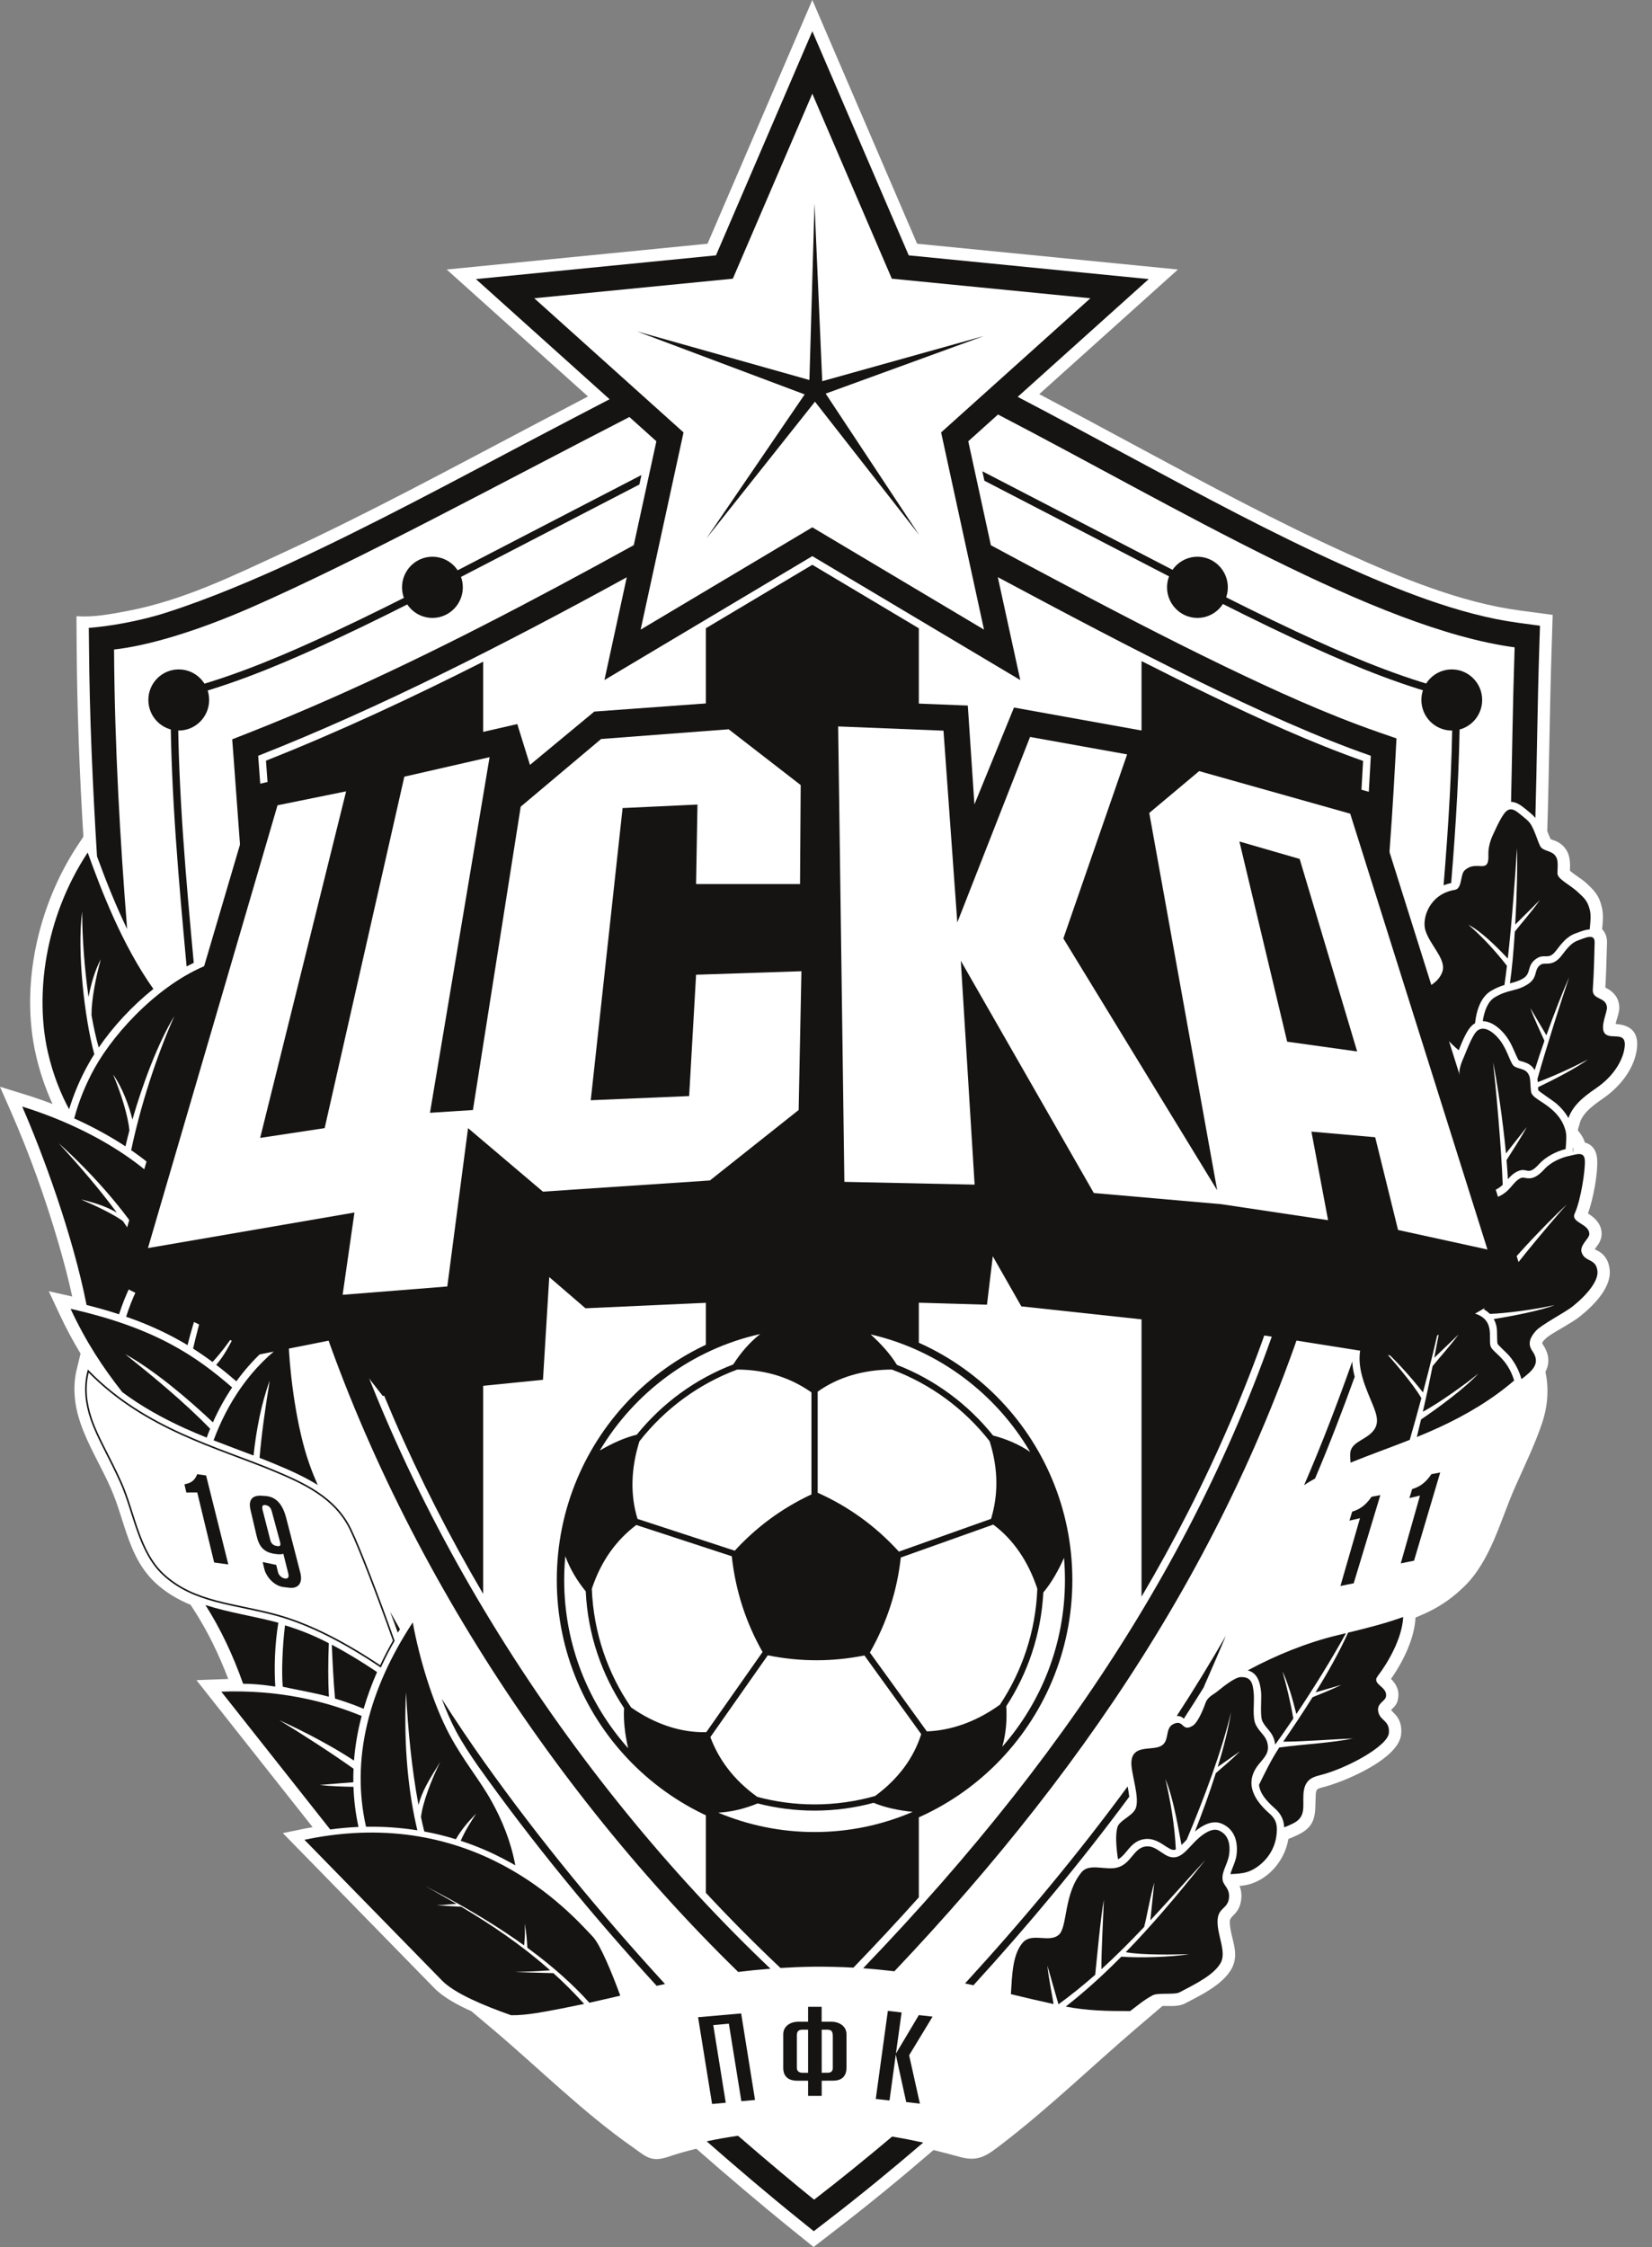 <?xml version="1.0" encoding="UTF-8"?> <svg xmlns="http://www.w3.org/2000/svg" width="25" height="34" viewBox="0 0 25 34" fill="none"><rect x="0" y="0" width="25" height="34" fill="#808080" stroke="none"/> <path fill-rule="evenodd" clip-rule="evenodd" d="M23.465 12.697C23.483 12.706 23.518 12.716 23.531 12.721C23.587 12.743 23.634 12.774 23.674 12.821C23.763 12.927 23.763 13.046 23.758 13.174C23.827 13.238 23.944 13.303 24.013 13.369C24.139 13.488 24.2 13.554 24.241 13.728C24.266 13.83 24.257 13.952 24.245 14.06C24.3 14.115 24.322 14.191 24.319 14.27C24.311 14.494 24.308 14.719 24.294 14.943C24.299 14.946 24.304 14.948 24.309 14.951C24.423 15.01 24.495 15.098 24.505 15.23C24.511 15.309 24.465 15.418 24.449 15.494C24.668 15.508 24.798 15.612 24.773 15.854C24.743 16.153 24.53 16.425 24.294 16.596C24.145 16.704 23.943 16.826 23.9 17.02C23.894 17.044 23.886 17.067 23.879 17.09C23.88 17.097 23.881 17.104 23.882 17.111C23.928 17.163 23.965 17.222 23.984 17.288C24.103 17.319 24.164 17.417 24.171 17.551C24.181 17.76 24.112 18.137 24.031 18.362C24.037 18.365 24.043 18.369 24.049 18.373C24.163 18.447 24.246 18.547 24.237 18.691C24.234 18.738 24.215 18.782 24.191 18.822C24.178 18.843 24.152 18.875 24.133 18.901C24.162 18.918 24.208 18.941 24.227 18.956C24.313 19.022 24.351 19.113 24.36 19.219C24.385 19.489 24.108 19.76 23.916 19.914C23.826 19.987 23.72 20.043 23.622 20.103C23.563 20.139 23.426 20.214 23.383 20.262C23.371 20.275 23.327 20.313 23.342 20.334C23.437 20.471 23.463 20.614 23.387 20.758C23.445 21.019 23.419 21.295 23.332 21.547C23.221 21.873 23.069 22.183 22.93 22.497C22.707 22.998 22.564 23.608 22.162 24.002C21.99 24.169 21.828 24.286 21.613 24.391C21.55 24.421 21.486 24.449 21.421 24.476C21.406 24.792 21.234 25.143 21.05 25.404C21.141 25.492 21.185 25.6 21.152 25.727C21.133 25.805 21.091 25.83 21.051 25.876C21.072 25.899 21.114 25.94 21.122 25.95C21.194 26.034 21.214 26.132 21.204 26.241C21.17 26.618 20.333 26.966 20.014 27.045C19.93 27.066 19.916 27.073 19.911 27.162C19.898 27.428 19.937 27.617 19.653 27.758C19.602 27.783 19.55 27.806 19.497 27.826C19.449 28.127 19.227 28.406 18.938 28.502C18.879 28.521 18.819 28.532 18.758 28.537C18.786 28.607 18.793 28.68 18.781 28.757C18.771 28.825 18.748 28.884 18.705 28.938C18.681 28.967 18.65 28.994 18.628 29.023C18.616 29.041 18.611 29.056 18.611 29.078C18.611 29.321 18.777 29.548 18.633 29.798C18.495 30.036 18.17 30.191 17.934 30.314C17.871 30.347 17.796 30.354 17.725 30.354C17.694 30.355 17.611 30.35 17.56 30.354L17.591 30.354L17.202 30.686C16.519 31.27 15.872 31.898 15.158 32.445C14.942 32.61 14.811 32.718 14.525 32.637C14.393 32.6 14.26 32.565 14.127 32.533C13.649 32.945 13.161 33.346 12.661 33.731L12.312 34L11.97 33.724C11.484 33.331 11.008 32.925 10.538 32.513C10.395 32.548 10.252 32.587 10.113 32.635C9.851 32.723 9.777 32.632 9.578 32.492C8.821 31.962 8.169 31.307 7.465 30.712L7.134 30.433C6.941 30.346 6.715 30.228 6.575 30.085L4.28 27.737L4.618 27.668C4.656 27.661 4.693 27.654 4.731 27.647L2.973 25.423L3.12 25.417C3.231 25.413 3.343 25.408 3.454 25.405C3.312 25.032 3.139 24.674 2.921 24.34L2.884 24.283C2.692 24.203 2.515 24.1 2.36 23.958C1.938 23.571 1.894 23.008 1.674 22.512C1.528 22.183 1.334 21.873 1.217 21.532C1.128 21.274 1.096 20.992 1.16 20.725L1.219 20.482C1.102 20.289 0.996 20.09 0.9 19.884L0.738 19.538L1.093 19.618C1.034 19.346 0.963 19.078 0.885 18.811C0.688 18.135 0.448 17.465 0.165 16.82L0 16.444L0.391 16.565C0.527 16.607 0.662 16.654 0.795 16.705C0.685 16.467 0.597 16.203 0.542 15.957C0.302 14.899 0.58 13.693 1.172 12.796L1.262 12.66C1.203 11.703 1.167 10.744 1.16 9.786L1.157 9.324C1.416 9.342 1.662 9.295 1.918 9.247C2.764 9.087 3.501 8.725 4.299 8.356C5.571 7.768 6.805 7.1 8.045 6.447C8.329 6.298 8.614 6.148 8.898 5.999L6.76 4.078L10.707 3.688L12.293 0L13.879 3.688L17.826 4.078L15.727 5.964C16.241 6.235 16.752 6.512 17.264 6.787C18.294 7.341 19.325 7.897 20.392 8.378C21.203 8.745 22.109 9.118 22.995 9.237L23.497 9.304L23.481 9.814C23.451 10.734 23.444 11.655 23.415 12.575C23.431 12.616 23.447 12.657 23.465 12.697ZM11.494 32.351C11.767 32.586 12.043 32.818 12.323 33.045C12.611 32.821 12.895 32.591 13.175 32.358C12.881 32.321 12.584 32.301 12.287 32.303C12.023 32.304 11.757 32.322 11.494 32.351Z" fill="white"></path> <path fill-rule="evenodd" clip-rule="evenodd" d="M3.771 11.086C5.374 10.455 6.933 9.68 8.452 8.868C8.833 8.664 9.213 8.458 9.591 8.249L9.933 6.677L9.525 6.31C7.534 7.333 5.429 8.478 3.8 9.192C2.971 9.555 2.236 9.772 1.726 9.828C1.735 11.313 1.82 12.743 1.924 14.058C1.746 13.69 1.597 13.311 1.468 12.958C1.403 11.901 1.355 10.844 1.347 9.784L1.344 9.5C1.634 9.481 2.113 9.399 2.508 9.272C3.165 9.063 3.889 8.752 4.377 8.526C5.648 7.939 6.892 7.266 8.131 6.613C8.494 6.423 8.858 6.231 9.225 6.041L7.202 4.223L10.835 3.864L12.293 0.473L13.752 3.864L17.384 4.223L15.401 6.005C15.995 6.315 16.585 6.635 17.176 6.952C18.207 7.508 19.248 8.067 20.316 8.549C21.126 8.916 22.086 9.304 22.971 9.423L23.305 9.468L23.294 9.807C23.266 10.664 23.259 11.521 23.235 12.377C23.192 12.324 23.137 12.284 23.084 12.24C23.018 12.186 22.946 12.134 22.867 12.133C22.883 11.466 22.89 10.754 22.921 9.795C20.833 9.514 17.82 7.685 15.103 6.272L14.653 6.677L14.995 8.25C15.277 8.402 15.559 8.553 15.842 8.703C16.728 9.175 17.619 9.641 18.523 10.078C19.282 10.444 20.07 10.804 20.867 11.081L21.133 11.173L21.118 11.456C20.987 13.914 20.749 16.409 20.09 18.788C18.891 23.118 16.561 26.634 13.535 29.828C13.378 29.809 13.22 29.794 13.062 29.782C16.35 26.363 18.578 22.851 19.731 18.687C20.353 16.441 20.607 14.038 20.745 11.436C19.189 10.896 17.106 9.807 15.1 8.733L15.44 10.29L12.293 8.415L9.147 10.29L9.485 8.735C7.643 9.745 5.744 10.713 3.907 11.436C4.098 13.984 4.243 16.478 4.871 18.737C6.026 22.889 8.599 26.881 11.659 29.789C11.496 29.802 11.333 29.818 11.171 29.838C8.124 26.866 5.642 22.902 4.512 18.838C4.417 18.498 4.333 18.154 4.259 17.807L4.26 17.805L4.352 17.593L4.221 17.627C3.806 15.61 3.688 13.499 3.535 11.464L3.514 11.187L3.771 11.086ZM11.169 32.317C11.639 32.724 12.032 33.052 12.32 33.284C12.719 32.976 13.112 32.657 13.501 32.329C13.658 32.355 13.815 32.386 13.971 32.42C13.506 32.819 13.033 33.208 12.547 33.582L12.315 33.761L12.087 33.577C11.615 33.197 11.151 32.801 10.694 32.401C10.849 32.368 11.008 32.34 11.169 32.317Z" fill="#161413"></path> <path fill-rule="evenodd" clip-rule="evenodd" d="M2.321 14.964C1.847 14.295 1.534 13.474 1.327 12.9C0.667 13.901 0.532 15.071 0.723 15.916C0.804 16.274 0.93 16.572 1.046 16.784C1.119 16.546 1.217 16.316 1.336 16.104C1.364 16.053 1.394 16.003 1.427 15.952C1.279 15.405 1.164 14.401 1.243 13.791C1.244 14.188 1.279 14.658 1.34 15.088C1.374 14.902 1.434 14.685 1.526 14.515C1.447 14.794 1.382 15.141 1.385 15.363C1.416 15.541 1.453 15.707 1.494 15.851C1.71 15.534 2 15.221 2.321 14.964Z" fill="#161413"></path> <path fill-rule="evenodd" clip-rule="evenodd" d="M3.22 14.569C2.46 14.837 1.75 15.591 1.433 16.159C1.298 16.402 1.193 16.66 1.123 16.923C1.387 17.042 1.652 17.184 1.899 17.346C1.916 17.27 1.936 17.19 1.958 17.106C1.939 16.886 1.829 16.535 1.711 16.258C1.853 16.457 1.954 16.736 2.004 16.941C2.156 16.409 2.39 15.781 2.639 15.374C2.361 15.998 2.124 16.742 1.985 17.404C2.355 17.658 2.681 17.962 2.903 18.311C3.009 18.225 3.119 18.143 3.232 18.069C3.244 17.996 3.254 17.924 3.261 17.853C3.298 17.475 3.229 17.022 3.131 16.578C3.01 16.033 3.037 15.108 3.22 14.569Z" fill="#161413"></path> <path fill-rule="evenodd" clip-rule="evenodd" d="M1.851 21.065C1.549 20.682 1.299 20.299 1.068 19.804C2.358 20.094 2.973 20.526 3.513 20.994C3.401 21.16 3.304 21.337 3.222 21.522C2.84 21.162 2.336 20.734 1.893 20.489C2.291 20.807 2.779 21.205 3.18 21.619C3.162 21.663 3.144 21.708 3.128 21.753C3.015 21.707 2.902 21.66 2.79 21.609C2.456 21.456 2.14 21.281 1.851 21.065Z" fill="#161413"></path> <path fill-rule="evenodd" clip-rule="evenodd" d="M1.31 19.746C1.101 18.685 0.644 17.447 0.336 16.744C1.386 17.069 2.364 17.664 2.817 18.384C2.567 18.6 2.349 18.842 2.184 19.088C2.02 19.335 1.891 19.605 1.802 19.887C1.64 19.834 1.476 19.788 1.31 19.746ZM0.887 17.297C1.197 17.636 1.5 17.985 1.768 18.349C1.628 18.267 1.463 18.205 1.225 18.149C1.455 18.247 1.694 18.361 1.858 18.474C1.987 18.657 2.106 18.843 2.212 19.034L2.273 18.943C1.989 18.438 1.462 17.812 0.887 17.297Z" fill="#161413"></path> <path fill-rule="evenodd" clip-rule="evenodd" d="M4.157 17.76C3.378 17.965 2.639 18.611 2.277 19.151C2.115 19.394 1.993 19.656 1.909 19.924C2.19 20.021 2.463 20.14 2.723 20.287C2.762 20.308 2.8 20.331 2.838 20.354C2.936 19.959 3.076 19.551 3.26 19.214C3.135 19.606 3.014 20.006 2.922 20.406C3.024 20.471 3.121 20.538 3.216 20.609C3.343 20.473 3.478 20.292 3.595 20.114C3.467 20.374 3.386 20.521 3.272 20.652C3.375 20.731 3.477 20.815 3.577 20.901C3.692 20.743 3.82 20.596 3.963 20.461C3.961 20.214 3.935 19.951 3.899 19.691C3.822 19.138 3.931 18.282 4.157 17.76Z" fill="#161413"></path> <path fill-rule="evenodd" clip-rule="evenodd" d="M4.313 24.593C4.274 24.909 4.259 25.313 4.279 25.522C4.372 25.546 4.776 25.617 4.977 25.674C4.964 25.422 4.965 25.151 4.976 24.864C4.745 24.744 4.552 24.668 4.313 24.593ZM5.07 25.701C5.168 25.731 5.266 25.764 5.362 25.8C5.41 25.818 5.457 25.837 5.503 25.856C5.558 25.668 5.626 25.483 5.706 25.3C5.487 25.153 5.257 25.011 5.021 24.887C5.033 25.157 5.046 25.431 5.07 25.701Z" fill="#161413"></path> <path fill-rule="evenodd" clip-rule="evenodd" d="M4.997 27.682L3.349 25.597C4.182 25.566 4.89 25.725 5.473 25.965C5.414 26.187 5.375 26.413 5.357 26.64C5.045 26.434 4.628 26.211 4.227 26.029C4.583 26.246 5.013 26.523 5.35 26.763C5.347 26.831 5.346 26.899 5.347 26.968C5.212 26.979 5.078 26.988 4.835 27.009C5.001 27.028 5.188 27.034 5.349 27.037C5.356 27.238 5.381 27.441 5.425 27.644C5.283 27.65 5.14 27.663 4.997 27.682Z" fill="#161413"></path> <path fill-rule="evenodd" clip-rule="evenodd" d="M6.246 24.549C5.579 25.564 5.308 26.615 5.539 27.641C5.801 27.637 6.06 27.654 6.316 27.695C6.184 27.143 6.105 26.43 6.144 25.605C6.174 26.164 6.228 26.753 6.333 27.311C6.39 27.101 6.476 26.96 6.663 26.658C6.528 26.928 6.391 27.29 6.371 27.496C6.386 27.569 6.403 27.641 6.421 27.713C6.581 27.742 6.741 27.782 6.899 27.83C6.981 27.686 7.089 27.56 7.207 27.441C7.135 27.552 7.043 27.69 6.972 27.854C7.205 27.93 7.434 28.027 7.657 28.147C7.705 28.172 7.752 28.198 7.798 28.225C7.732 27.862 7.594 27.535 7.444 27.264C7.264 26.936 7.018 26.651 6.805 26.253C6.542 25.761 6.342 25.075 6.246 24.549Z" fill="#161413"></path> <path d="M7.739 30.469C7.341 30.329 6.894 30.143 6.708 29.953L4.655 27.853C7.164 27.344 8.579 28.921 8.954 29.322C9.065 29.441 9.235 29.855 9.355 30.18C9.213 30.213 9.07 30.246 8.928 30.278C8.692 30.017 8.392 29.744 8.004 29.459C7.99 29.221 7.969 29.044 7.866 28.78C7.915 28.993 7.931 29.197 7.912 29.393C7.347 28.991 6.604 28.566 5.62 28.12C6.025 28.343 6.431 28.558 6.83 28.79C6.651 28.806 6.538 28.807 6.228 28.817C6.497 28.848 6.799 28.866 6.973 28.875C7.421 29.142 7.857 29.436 8.267 29.794C8.019 29.813 7.565 29.82 7.24 29.831C7.502 29.861 8.122 29.872 8.365 29.88C8.512 30.013 8.655 30.155 8.794 30.307C8.687 30.329 8.58 30.351 8.472 30.372C8.264 30.41 7.975 30.473 7.739 30.469Z" stroke="#161413" stroke-width="0.048"></path> <path fill-rule="evenodd" clip-rule="evenodd" d="M7.739 30.469C7.341 30.329 6.894 30.143 6.708 29.953L4.655 27.853C7.164 27.344 8.579 28.921 8.954 29.322C9.065 29.441 9.235 29.855 9.355 30.18C9.213 30.213 9.07 30.246 8.928 30.278C8.692 30.017 8.392 29.744 8.004 29.459C7.99 29.221 7.969 29.044 7.866 28.78C7.915 28.993 7.931 29.197 7.912 29.393C7.347 28.991 6.604 28.566 5.62 28.12C6.025 28.343 6.431 28.558 6.83 28.79C6.651 28.806 6.538 28.807 6.228 28.817C6.497 28.848 6.799 28.866 6.973 28.875C7.421 29.142 7.857 29.436 8.267 29.794C8.019 29.813 7.565 29.82 7.24 29.831C7.502 29.861 8.122 29.872 8.365 29.88C8.512 30.013 8.655 30.155 8.794 30.307C8.687 30.329 8.58 30.351 8.472 30.372C8.264 30.41 7.975 30.473 7.739 30.469Z" fill="#161413"></path> <path fill-rule="evenodd" clip-rule="evenodd" d="M3.109 24.286C3.34 24.65 3.524 25.04 3.679 25.477C3.83 25.478 3.964 25.49 4.166 25.52C4.147 25.234 4.158 24.886 4.212 24.554C3.859 24.457 3.469 24.403 3.109 24.286Z" fill="#161413"></path> <path d="M1.342 20.77C1.285 21.003 1.315 21.244 1.393 21.471C1.493 21.762 1.672 22.046 1.845 22.436C2.042 22.88 2.111 23.476 2.486 23.82C2.946 24.242 3.551 24.252 4.189 24.427C4.694 24.566 5.221 24.841 5.753 25.197C5.812 25.071 5.876 24.947 5.946 24.825C5.716 24.175 5.427 23.421 5.293 23.145C5.06 22.663 4.584 22.451 4.124 22.259C3.302 21.918 2.194 21.636 1.342 20.77Z" stroke="#161413" stroke-width="0.048"></path> <path fill-rule="evenodd" clip-rule="evenodd" d="M4.366 20.279C3.787 20.679 3.437 21.243 3.232 21.794C3.433 21.873 3.635 21.947 3.837 22.024C3.878 21.636 3.955 21.234 4.082 20.89C4.019 21.277 3.961 21.67 3.928 22.059C4.007 22.09 4.087 22.122 4.166 22.155C4.408 22.255 4.622 22.354 4.808 22.47C4.763 22.367 4.72 22.262 4.681 22.15C4.493 21.624 4.384 20.814 4.366 20.279Z" fill="#161413"></path> <path fill-rule="evenodd" clip-rule="evenodd" d="M1.342 20.77C1.285 21.003 1.315 21.244 1.393 21.471C1.493 21.762 1.672 22.046 1.845 22.436C2.042 22.88 2.111 23.476 2.486 23.82C2.946 24.242 3.551 24.252 4.189 24.427C4.694 24.566 5.221 24.841 5.753 25.197C5.812 25.071 5.876 24.947 5.946 24.825C5.716 24.175 5.427 23.421 5.293 23.145C5.06 22.663 4.584 22.451 4.124 22.259C3.302 21.918 2.194 21.636 1.342 20.77Z" fill="white"></path> <path fill-rule="evenodd" clip-rule="evenodd" d="M23.2 20.778C23.256 21.011 23.233 21.26 23.156 21.486C23.056 21.777 22.933 22.03 22.759 22.42C22.562 22.864 22.395 23.511 22.032 23.867C21.857 24.038 21.724 24.128 21.532 24.221C21.124 24.419 20.647 24.527 20.211 24.634C19.685 24.762 19.019 25.027 18.375 25.445C18.66 24.803 19.211 23.441 19.335 23.16C19.607 22.544 20.02 22.427 20.481 22.235C21.287 21.91 22.355 21.619 23.2 20.778Z" fill="white"></path> <path fill-rule="evenodd" clip-rule="evenodd" d="M15.298 30.174C15.317 29.886 15.321 29.574 15.478 29.394C15.616 29.235 15.88 29.405 16.025 29.274C16.157 29.154 16.096 28.65 16.371 28.325C16.483 28.193 16.724 28.298 16.893 28.262C17.12 28.213 17.148 27.962 17.339 27.939C17.526 27.916 17.63 28.149 17.811 28.097C17.917 28.067 18 27.946 18.107 27.843C18.214 27.74 18.345 27.655 18.446 27.698C18.593 27.761 18.621 27.911 18.601 28.059C18.581 28.207 18.481 28.321 18.503 28.451C18.517 28.536 18.619 28.576 18.597 28.73C18.573 28.891 18.425 28.864 18.425 29.078C18.425 29.294 18.564 29.543 18.471 29.704C18.368 29.884 18.096 30.018 17.849 30.147C17.773 30.187 17.524 30.148 17.443 30.192C17.309 30.263 17.206 30.353 17.103 30.43L17.081 30.43C16.756 30.431 16.447 30.424 16.128 30.362C16.401 30.148 16.675 29.904 16.969 29.607C17.257 29.628 17.723 29.613 17.999 29.569C17.784 29.575 17.288 29.586 17.036 29.539C17.398 29.167 17.79 28.715 18.24 28.144C17.961 28.448 17.689 28.756 17.408 29.058C17.429 28.861 17.444 28.719 17.468 28.485C17.397 28.737 17.36 28.986 17.314 29.158C17.107 29.377 16.894 29.591 16.668 29.797C16.665 29.55 16.692 29.08 16.705 28.746C16.655 29.01 16.599 29.646 16.574 29.881C16.398 30.036 16.213 30.186 16.018 30.328C15.959 30.121 15.919 29.981 15.85 29.741C15.873 29.956 15.918 30.16 15.944 30.324C15.728 30.277 15.513 30.226 15.298 30.174Z" fill="#161413"></path> <path fill-rule="evenodd" clip-rule="evenodd" d="M20.369 24.712C20.159 25.095 19.884 25.538 19.618 25.936C19.553 25.677 19.489 25.464 19.408 25.29C19.471 25.516 19.53 25.756 19.572 26.004C19.478 26.144 19.385 26.277 19.298 26.398C19.296 26.382 19.293 26.366 19.289 26.348C19.253 26.201 19.167 26.166 19.106 26.049C19.065 25.971 19.093 25.714 19.085 25.611C19.07 25.444 19.025 25.313 18.882 25.275C19.311 25.044 19.777 24.855 20.237 24.744L20.369 24.712ZM21.235 24.467C21.219 24.792 21.004 25.159 20.848 25.363C20.75 25.492 21.013 25.519 20.972 25.681C20.956 25.741 20.841 25.775 20.855 25.885C20.875 26.044 21.036 26.023 21.018 26.224C21 26.419 20.389 26.758 19.969 26.863C19.851 26.892 19.736 26.938 19.725 27.153C19.715 27.337 19.766 27.493 19.57 27.59C19.522 27.613 19.478 27.634 19.434 27.65C19.428 27.539 19.389 27.447 19.287 27.358C19.169 27.255 19.065 27.137 19.053 27.006C19.142 26.826 19.232 26.635 19.359 26.442C19.738 26.39 20.137 26.375 20.474 26.305C20.108 26.321 19.743 26.352 19.419 26.354C19.548 26.166 19.705 25.933 19.863 25.681C19.995 25.628 20.148 25.567 20.299 25.494C20.142 25.539 20.027 25.573 19.908 25.608C20.09 25.314 20.268 24.998 20.401 24.704C20.68 24.636 20.964 24.565 21.235 24.467Z" fill="#161413"></path> <path fill-rule="evenodd" clip-rule="evenodd" d="M16.919 28.134C16.891 27.947 16.878 27.771 16.909 27.652C16.935 27.549 17.118 27.488 17.178 27.381C17.266 27.225 17.105 26.816 17.122 26.649C17.146 26.414 17.387 26.481 17.536 26.433C17.72 26.373 17.613 26.159 17.755 26.088C17.92 26.007 17.881 26.218 18.052 26.111C18.127 26.064 18.211 25.862 18.242 25.771C18.275 25.676 18.358 25.644 18.412 25.601C18.557 25.482 18.7 25.38 18.772 25.377C18.931 25.37 18.959 25.462 18.973 25.621C18.986 25.769 18.946 25.984 19.006 26.101C19.072 26.227 19.151 26.257 19.18 26.375C19.215 26.52 19.136 26.589 19.049 26.696C18.803 27.001 19.016 27.27 19.213 27.443C19.33 27.545 19.331 27.645 19.317 27.77C19.282 28.071 19.052 28.267 18.879 28.324C18.804 28.349 18.713 28.354 18.62 28.358C18.641 28.273 18.698 28.174 18.712 28.074C18.739 27.876 18.687 27.679 18.49 27.595C18.347 27.534 18.196 27.618 18.083 27.713C18.187 27.448 18.3 27.143 18.399 26.83C18.51 26.733 18.642 26.623 18.766 26.499C18.63 26.594 18.532 26.664 18.428 26.736C18.514 26.455 18.587 26.171 18.63 25.905C18.495 26.482 18.214 27.231 17.959 27.836C17.934 27.863 17.907 27.892 17.88 27.917C17.802 27.492 17.739 27.167 17.636 26.917C17.712 27.25 17.777 27.613 17.794 27.983C17.789 27.986 17.785 27.988 17.78 27.989C17.683 28.017 17.542 27.801 17.326 27.827C17.105 27.854 17.055 28.064 16.919 28.134Z" fill="#161413"></path> <path fill-rule="evenodd" clip-rule="evenodd" d="M21.158 20.023C21.159 19.899 21.177 19.783 21.232 19.689C21.338 19.506 21.629 19.623 21.747 19.467C21.854 19.324 21.699 18.84 21.909 18.469C21.994 18.318 22.232 18.347 22.391 18.279C22.605 18.188 22.483 18.187 22.661 18.113C22.864 18.029 22.886 17.886 23.013 17.826C23.087 17.791 23.169 17.916 23.373 17.69C23.473 17.58 23.635 17.513 23.742 17.492C23.851 17.47 23.977 17.412 23.984 17.561C23.991 17.705 23.924 18.157 23.831 18.36C23.763 18.507 24.061 18.513 24.051 18.68C24.047 18.742 23.901 18.845 23.935 18.95C23.985 19.103 24.156 19.035 24.175 19.237C24.187 19.375 24.038 19.575 23.799 19.768C23.69 19.855 23.328 20.044 23.245 20.135C23.158 20.232 23.111 20.331 23.189 20.442C23.318 20.627 23.199 20.735 23.025 20.868C22.988 20.74 22.929 20.622 22.841 20.517C22.81 20.479 22.676 20.359 22.663 20.334C22.651 20.299 22.661 20.145 22.648 20.079C22.64 20.034 22.625 19.994 22.605 19.959C22.894 19.913 23.326 19.828 23.526 19.748C23.225 19.815 22.803 19.872 22.546 19.881C22.52 19.854 22.489 19.831 22.455 19.812C22.738 19.36 23.419 18.553 23.711 18.224C23.403 18.51 22.593 19.336 22.374 19.775C22.347 19.765 22.318 19.757 22.289 19.751C22.099 19.709 21.75 19.817 21.567 19.877C21.429 19.922 21.293 19.972 21.158 20.023Z" fill="#161413"></path> <path fill-rule="evenodd" clip-rule="evenodd" d="M21.659 17.026C21.656 16.988 21.656 16.949 21.658 16.912C21.671 16.96 21.681 17 21.659 17.026ZM22.439 15.452C22.462 15.293 22.518 15.152 22.62 15.091C22.819 14.971 22.935 15.003 23.101 14.905C23.291 14.794 23.199 14.672 23.317 14.596C23.384 14.552 23.491 14.64 23.631 14.46C23.722 14.342 23.78 14.265 23.883 14.229C23.988 14.192 24.137 14.115 24.132 14.264C24.128 14.406 24.122 14.719 24.104 14.973C24.093 15.135 24.306 15.078 24.319 15.244C24.323 15.306 24.224 15.515 24.272 15.615C24.342 15.76 24.613 15.577 24.587 15.835C24.57 16.009 24.45 16.252 24.185 16.444C24.057 16.536 23.819 16.679 23.735 16.918C23.688 16.833 23.625 16.76 23.547 16.693C23.51 16.662 23.299 16.522 23.279 16.497C23.277 16.481 23.276 16.466 23.275 16.451C23.535 16.327 23.875 16.149 24.031 16.03C23.808 16.15 23.507 16.285 23.271 16.374C23.27 16.358 23.268 16.343 23.266 16.327C23.417 15.794 23.636 15.112 23.747 14.786C23.663 14.972 23.53 15.306 23.402 15.665C23.32 15.524 23.263 15.433 23.158 15.252C23.23 15.447 23.31 15.606 23.372 15.749C23.32 15.897 23.27 16.048 23.225 16.192C23.219 16.183 23.212 16.173 23.205 16.163C23.168 16.115 23.119 16.088 23.063 16.07C23.048 16.065 22.995 16.052 22.981 16.043C22.926 15.941 22.895 15.839 22.831 15.735C22.754 15.608 22.597 15.452 22.439 15.452ZM23.807 17.359C23.812 17.387 23.809 17.414 23.801 17.441L23.802 17.433C23.803 17.408 23.805 17.384 23.807 17.359Z" fill="#161413"></path> <path fill-rule="evenodd" clip-rule="evenodd" d="M21.742 18.57C21.731 18.54 21.721 18.511 21.716 18.484C21.693 18.38 21.829 18.243 21.836 18.12C21.845 17.941 21.519 17.648 21.46 17.491C21.377 17.27 21.622 17.222 21.734 17.111C21.871 16.975 21.681 16.832 21.777 16.705C21.887 16.558 21.947 16.764 22.052 16.592C22.098 16.515 22.099 16.36 22.086 16.265C22.073 16.166 22.134 16.039 22.162 15.973C22.2 15.883 22.294 15.628 22.369 15.587C22.485 15.509 22.653 15.658 22.736 15.794C22.814 15.92 22.828 15.996 22.885 16.1C22.929 16.181 23.054 16.152 23.117 16.233C23.169 16.3 23.152 16.367 23.169 16.514C23.179 16.608 23.331 16.656 23.474 16.779C23.56 16.853 23.645 16.948 23.688 17.095C23.713 17.179 23.701 17.27 23.693 17.387C23.548 17.422 23.39 17.505 23.291 17.614C23.114 17.809 23.116 17.653 22.966 17.724C22.902 17.753 22.86 17.797 22.819 17.842C22.814 17.751 22.808 17.654 22.799 17.554C22.886 17.413 23.003 17.241 23.106 17.052C22.977 17.216 22.892 17.323 22.79 17.453C22.741 16.932 22.653 16.352 22.595 16.073C22.639 16.469 22.72 17.36 22.741 17.927C22.708 17.959 22.67 17.987 22.619 18.009C22.557 18.035 22.505 18.06 22.459 18.111C22.433 18.142 22.384 18.16 22.348 18.175C22.17 18.251 21.93 18.202 21.811 18.413C21.783 18.464 21.76 18.516 21.742 18.57Z" fill="#161413"></path> <path fill-rule="evenodd" clip-rule="evenodd" d="M22.075 15.892C21.93 15.774 21.812 15.624 21.725 15.54C21.528 15.352 21.652 15.494 21.534 15.313C21.439 15.169 21.559 14.975 21.694 14.879C21.782 14.816 21.831 14.723 21.837 14.661C21.855 14.483 21.636 14.288 21.571 14.078C21.514 13.897 21.631 13.528 22.015 13.465C22.13 13.447 22.097 13.235 22.162 13.173C22.348 12.996 22.539 13.253 22.524 12.924C22.52 12.824 22.559 12.701 22.591 12.636C22.633 12.549 22.739 12.298 22.816 12.26C22.881 12.221 22.943 12.27 23.013 12.327C23.07 12.375 23.138 12.422 23.173 12.485C23.244 12.616 23.255 12.692 23.306 12.799C23.346 12.882 23.466 12.864 23.532 12.942C23.58 13 23.575 13.063 23.569 13.21C23.566 13.305 23.749 13.376 23.886 13.506C23.968 13.584 24.024 13.624 24.06 13.772C24.078 13.845 24.069 13.955 24.057 14.063C24.008 14.065 23.958 14.082 23.912 14.098C23.89 14.106 23.869 14.115 23.847 14.122C23.707 14.171 23.631 14.278 23.543 14.391C23.434 14.532 23.376 14.424 23.256 14.502C23.094 14.607 23.185 14.726 23.045 14.808C22.993 14.838 22.943 14.855 22.885 14.87L22.85 14.88C22.881 14.667 22.906 14.386 22.924 14.096C23.03 13.963 23.178 13.796 23.304 13.618C23.156 13.766 23.05 13.871 22.93 13.99C22.956 13.534 22.966 13.073 22.956 12.833C22.936 13.185 22.881 13.941 22.818 14.504C22.634 14.309 22.401 14.082 22.221 13.993C22.439 14.177 22.655 14.42 22.805 14.614C22.792 14.722 22.779 14.82 22.767 14.904C22.698 14.925 22.635 14.951 22.563 14.994C22.407 15.087 22.343 15.292 22.322 15.483C22.318 15.486 22.314 15.488 22.31 15.491C22.206 15.553 22.127 15.764 22.075 15.892Z" fill="#161413"></path> <path fill-rule="evenodd" clip-rule="evenodd" d="M20.438 22.131C20.431 22.052 20.43 21.992 20.437 21.963C20.472 21.806 20.685 21.786 20.793 21.636C20.888 21.505 20.815 21.354 20.736 21.164C20.635 20.92 20.512 20.621 20.61 20.326C20.635 20.091 20.773 20.285 20.922 20.236C20.97 20.221 21.427 20.026 21.812 19.921C21.732 20.3 21.637 20.683 21.534 21.069C21.355 20.842 21.09 20.542 20.897 20.385C21.048 20.547 21.386 20.938 21.51 21.156C21.454 21.365 21.395 21.576 21.334 21.787C21.037 21.904 20.736 22.011 20.439 22.131L20.438 22.131ZM21.821 19.918C22.004 19.869 22.169 19.84 22.265 19.861C22.648 19.945 22.515 20.247 22.558 20.372C22.591 20.468 22.81 20.547 22.914 20.889C22.573 21.182 22.19 21.408 21.779 21.598C21.667 21.65 21.554 21.698 21.441 21.744C21.462 21.658 21.483 21.569 21.505 21.478C21.745 21.317 22.181 20.998 22.372 20.783C22.206 20.924 21.762 21.241 21.532 21.361C21.582 21.146 21.631 20.916 21.68 20.671C21.787 20.538 21.937 20.376 22.073 20.192C21.923 20.336 21.825 20.43 21.705 20.545C21.744 20.347 21.782 20.139 21.821 19.918Z" fill="#161413"></path> <path fill-rule="evenodd" clip-rule="evenodd" d="M12.293 1.418L11.09 4.217L8.085 4.513L10.344 6.543L9.695 9.527L12.293 7.979L14.891 9.527L14.242 6.543L16.501 4.513L13.496 4.217L12.293 1.418Z" fill="white"></path> <path fill-rule="evenodd" clip-rule="evenodd" d="M12.326 3.078L12.249 5.75L9.638 5.014L12.177 5.968L10.691 8.146L12.333 6.078L13.911 8.096L12.495 5.956L14.89 5.084L12.443 5.768L12.326 3.078Z" fill="#161413"></path> <path fill-rule="evenodd" clip-rule="evenodd" d="M7.585 30.568C8.281 31.156 8.898 31.787 9.684 32.338C9.835 32.444 9.867 32.52 10.053 32.457C10.626 32.263 11.55 32.119 12.286 32.115C13.044 32.111 13.829 32.245 14.575 32.457C14.792 32.518 14.88 32.422 15.045 32.296C15.755 31.752 16.401 31.125 17.082 30.543C16.724 30.544 16.415 30.536 16.071 30.466C14.991 30.245 13.889 29.854 12.307 29.872C10.726 29.89 9.365 30.319 8.493 30.482C8.132 30.55 7.824 30.608 7.585 30.568Z" fill="white"></path> <path fill-rule="evenodd" clip-rule="evenodd" d="M3.73 10.981C5.333 10.351 6.881 9.58 8.4 8.769C8.765 8.573 9.13 8.375 9.493 8.175L9.81 6.717L9.506 6.444C9.12 6.644 8.737 6.846 8.356 7.046C7.109 7.702 5.859 8.379 4.58 8.97C4.296 9.101 3.953 9.257 3.591 9.402C3.002 9.639 2.422 9.84 1.839 9.927C1.85 11.206 1.911 12.447 2.008 13.722C2.023 13.921 2.039 14.119 2.056 14.318C2.163 14.519 2.28 14.714 2.409 14.895C2.658 14.707 2.922 14.555 3.183 14.463L3.401 14.386L3.326 14.606C3.15 15.124 3.122 16.019 3.24 16.553C3.332 16.966 3.413 17.441 3.373 17.864C3.369 17.905 3.364 17.947 3.358 17.989C3.603 17.84 3.86 17.724 4.112 17.656C3.693 15.628 3.577 13.529 3.423 11.473L3.396 11.113L3.73 10.981ZM9.467 30.154C9.682 30.104 9.897 30.055 10.112 30.012C10.417 29.951 10.722 29.898 11.029 29.856C7.995 26.876 5.531 22.924 4.404 18.868C4.324 18.58 4.252 18.291 4.186 17.999C4.019 18.501 3.944 19.199 4.01 19.675C4.04 19.894 4.066 20.128 4.074 20.362C4.147 20.3 4.223 20.242 4.303 20.186L4.472 20.07L4.478 20.276C4.497 20.839 4.598 21.583 4.786 22.112C4.845 22.278 4.917 22.438 4.99 22.596C5.062 22.653 5.129 22.715 5.19 22.782C5.35 22.961 5.448 23.194 5.565 23.494C5.677 23.78 5.914 24.404 6.02 24.705L6.306 24.253L6.356 24.528C6.451 25.044 6.662 25.747 6.904 26.2C7.094 26.555 7.35 26.86 7.542 27.209C7.73 27.549 7.868 27.918 7.924 28.3C8.344 28.562 8.688 28.872 9.036 29.245C9.17 29.389 9.345 29.818 9.467 30.154ZM11.316 32.296C11.647 32.583 11.982 32.866 12.322 33.141C12.671 32.87 13.015 32.591 13.354 32.306C12.999 32.254 12.641 32.226 12.286 32.228C11.99 32.229 11.654 32.253 11.316 32.296ZM15.187 30.147C15.204 29.865 15.214 29.527 15.394 29.32C15.571 29.116 15.861 29.271 15.95 29.19C15.985 29.158 16.024 28.907 16.034 28.854C16.077 28.636 16.14 28.424 16.286 28.252C16.431 28.08 16.637 28.166 16.809 28.159C16.778 27.959 16.765 27.763 16.801 27.624C16.843 27.458 17.026 27.423 17.081 27.325C17.135 27.23 16.994 26.795 17.011 26.637C17.02 26.547 17.056 26.468 17.131 26.415C17.258 26.325 17.379 26.366 17.502 26.325C17.591 26.296 17.514 26.082 17.706 25.987C17.768 25.956 17.856 25.953 17.899 25.993C17.915 26.007 17.929 26.017 17.942 26.023L17.947 26.017C17.981 25.978 18.02 25.951 18.06 25.934L18.136 25.769C18.168 25.645 18.217 25.522 18.273 25.399C18.419 25.071 18.556 24.739 18.694 24.408C18.873 23.978 19.045 23.54 19.233 23.114C19.486 22.54 19.82 22.387 20.328 22.177C20.319 22.073 20.317 21.987 20.328 21.939C20.378 21.716 20.603 21.708 20.703 21.57C20.768 21.479 20.67 21.296 20.633 21.207C20.513 20.919 20.402 20.614 20.501 20.301C20.511 20.22 20.541 20.137 20.624 20.105C20.731 20.065 20.828 20.149 20.888 20.129C20.94 20.112 20.994 20.089 21.047 20.067C21.043 19.91 21.062 19.757 21.135 19.632C21.272 19.398 21.585 19.495 21.657 19.399C21.686 19.361 21.677 19.106 21.677 19.053C21.678 18.948 21.683 18.844 21.7 18.742C21.655 18.659 21.622 18.58 21.606 18.508C21.571 18.342 21.718 18.227 21.724 18.114C21.73 18.006 21.411 17.68 21.355 17.531C21.323 17.446 21.32 17.359 21.363 17.278C21.412 17.186 21.485 17.147 21.555 17.105C21.537 16.965 21.541 16.828 21.591 16.706C21.665 16.526 21.854 16.503 21.976 16.465C21.985 16.402 21.981 16.321 21.975 16.28C21.963 16.184 21.993 16.09 22.029 16.001C21.891 15.891 21.78 15.748 21.648 15.622C21.616 15.592 21.531 15.521 21.506 15.486C21.484 15.454 21.463 15.411 21.44 15.375C21.305 15.169 21.454 14.912 21.629 14.787C21.667 14.76 21.721 14.699 21.726 14.649C21.734 14.568 21.619 14.408 21.576 14.34C21.532 14.268 21.489 14.193 21.464 14.111C21.42 13.969 21.458 13.797 21.531 13.671C21.629 13.498 21.793 13.391 21.986 13.356C22.018 13.3 21.999 13.173 22.085 13.091C22.151 13.028 22.227 12.995 22.318 12.991C22.341 12.989 22.383 12.993 22.412 12.993C22.414 12.972 22.413 12.942 22.413 12.929C22.408 12.82 22.443 12.683 22.49 12.586C22.547 12.47 22.641 12.233 22.755 12.165C22.774 11.408 22.783 10.65 22.806 9.892C21.9 9.753 20.944 9.368 20.117 8.995C19.039 8.508 17.989 7.944 16.947 7.383C16.339 7.056 15.732 6.727 15.12 6.408L14.776 6.717L15.094 8.176C15.36 8.319 15.627 8.462 15.894 8.604C16.779 9.075 17.668 9.54 18.572 9.976C19.332 10.343 20.105 10.697 20.903 10.974L21.249 11.094L21.229 11.462C21.098 13.933 20.86 16.427 20.198 18.818C19.001 23.14 16.678 26.66 13.673 29.846C13.915 29.878 14.156 29.92 14.399 29.969C14.664 30.022 14.925 30.084 15.187 30.147Z" fill="white"></path> <path fill-rule="evenodd" clip-rule="evenodd" d="M4.025 11.51C4.202 13.895 4.337 16.398 4.979 18.706C6.123 22.822 8.689 26.837 11.811 29.778C11.976 29.768 12.141 29.761 12.306 29.759C12.511 29.757 12.713 29.762 12.915 29.773C16.016 26.563 18.41 23.036 19.623 18.657C20.264 16.341 20.499 13.909 20.628 11.514C19.841 11.236 19.064 10.881 18.313 10.518C17.403 10.079 16.506 9.61 15.615 9.135C15.497 9.072 15.379 9.009 15.261 8.947L15.604 10.519L12.293 8.546L8.982 10.519L9.323 8.952C9.109 9.069 8.895 9.184 8.68 9.299C7.168 10.107 5.618 10.878 4.025 11.51Z" fill="white"></path> <path fill-rule="evenodd" clip-rule="evenodd" d="M4.025 11.51C4.202 13.895 4.337 16.398 4.979 18.706C5.494 20.56 6.298 22.394 7.312 24.118V10.012C6.236 10.556 5.141 11.068 4.025 11.51ZM10.682 28.641C11.049 29.035 11.426 29.415 11.811 29.778C11.976 29.768 12.141 29.761 12.306 29.759C12.511 29.757 12.713 29.762 12.915 29.773C13.253 29.422 13.584 29.068 13.905 28.709V9.507L12.293 8.546L10.682 9.506V28.641ZM17.275 24.16C18.273 22.469 19.071 20.651 19.623 18.657C20.264 16.341 20.499 13.909 20.628 11.514C19.841 11.236 19.064 10.881 18.313 10.518C17.965 10.35 17.62 10.178 17.275 10.003V24.16Z" fill="#161413"></path> <path fill-rule="evenodd" clip-rule="evenodd" d="M9.676 7.331L6.589 8.93C6.098 9.181 5.605 9.428 5.106 9.661C4.411 9.986 3.674 10.303 2.935 10.509L2.881 10.524L2.851 10.415L2.905 10.4C3.638 10.196 4.37 9.881 5.059 9.559C5.557 9.327 6.049 9.08 6.538 8.83L9.707 7.188L9.676 7.331Z" fill="#161413"></path> <path fill-rule="evenodd" clip-rule="evenodd" d="M14.866 7.131L18.145 8.83C18.634 9.08 19.126 9.326 19.624 9.559C20.313 9.88 21.045 10.196 21.778 10.4L21.832 10.415L21.802 10.524L21.748 10.508C21.009 10.302 20.272 9.985 19.577 9.661C19.078 9.428 18.585 9.181 18.094 8.93L14.897 7.274L14.866 7.131Z" fill="#161413"></path> <path fill-rule="evenodd" clip-rule="evenodd" d="M2.693 10.728C2.7 12.014 2.814 13.29 2.932 14.569C2.896 14.586 2.86 14.605 2.824 14.624C2.705 13.328 2.588 12.034 2.581 10.729L2.581 10.672L2.693 10.672L2.693 10.728Z" fill="#161413"></path> <path fill-rule="evenodd" clip-rule="evenodd" d="M22.092 10.729C22.087 11.61 22.033 12.486 21.961 13.361C21.921 13.37 21.883 13.381 21.846 13.396C21.919 12.509 21.975 11.621 21.98 10.728L21.981 10.672L22.093 10.672L22.092 10.729Z" fill="#161413"></path> <path fill-rule="evenodd" clip-rule="evenodd" d="M20.806 19.957L20.756 20.105C20.72 20.095 20.68 20.089 20.639 20.1L20.701 19.921L20.719 19.868L20.825 19.904L20.806 19.957ZM20.501 20.832C20.314 21.35 20.116 21.865 19.901 22.372C19.843 22.403 19.788 22.436 19.735 22.473C20.001 21.859 20.24 21.233 20.464 20.602C20.468 20.68 20.481 20.756 20.501 20.832ZM18.215 25.534C18.117 25.692 18.017 25.85 17.915 26.006C17.91 26.002 17.904 25.998 17.899 25.993C17.878 25.973 17.844 25.964 17.808 25.964C18.068 25.567 18.315 25.161 18.552 24.75C18.46 24.967 18.368 25.184 18.273 25.399C18.252 25.444 18.233 25.489 18.215 25.534ZM17.089 27.187C16.354 28.181 15.564 29.127 14.731 30.04C14.689 30.031 14.646 30.021 14.604 30.012C15.476 29.06 16.3 28.072 17.065 27.031C17.075 27.087 17.084 27.141 17.089 27.187Z" fill="#161413"></path> <path fill-rule="evenodd" clip-rule="evenodd" d="M4.068 20.237L4.103 20.338C4.093 20.346 4.083 20.354 4.074 20.362C4.072 20.321 4.07 20.279 4.068 20.237ZM5.904 24.388C5.953 24.477 6.003 24.565 6.053 24.653L6.02 24.705C5.99 24.62 5.949 24.51 5.904 24.388ZM6.684 25.704C6.89 26.028 7.105 26.348 7.328 26.661C8.169 27.843 9.087 28.955 10.064 30.021C10.022 30.03 9.979 30.039 9.937 30.048C8.973 28.993 8.067 27.894 7.237 26.727L7.218 26.7C7.107 26.538 6.998 26.375 6.904 26.2C6.827 26.055 6.752 25.885 6.684 25.704Z" fill="#161413"></path> <path fill-rule="evenodd" clip-rule="evenodd" d="M2.705 10.129C2.959 10.129 3.165 10.336 3.165 10.591C3.165 10.847 2.959 11.054 2.705 11.054C2.451 11.054 2.245 10.847 2.245 10.591C2.245 10.336 2.451 10.129 2.705 10.129Z" fill="#161413"></path> <path fill-rule="evenodd" clip-rule="evenodd" d="M2.705 10.241C2.897 10.241 3.053 10.398 3.053 10.591C3.053 10.784 2.897 10.941 2.705 10.941C2.513 10.941 2.357 10.784 2.357 10.591C2.357 10.398 2.513 10.241 2.705 10.241Z" fill="#161413"></path> <path fill-rule="evenodd" clip-rule="evenodd" d="M6.544 8.424C6.798 8.424 7.004 8.632 7.004 8.887C7.004 9.142 6.798 9.35 6.544 9.35C6.29 9.35 6.084 9.142 6.084 8.887C6.084 8.632 6.29 8.424 6.544 8.424Z" fill="#161413"></path> <path fill-rule="evenodd" clip-rule="evenodd" d="M6.544 8.537C6.736 8.537 6.892 8.694 6.892 8.887C6.892 9.08 6.736 9.237 6.544 9.237C6.352 9.237 6.197 9.08 6.197 8.887C6.197 8.694 6.352 8.537 6.544 8.537Z" fill="#161413"></path> <path fill-rule="evenodd" clip-rule="evenodd" d="M21.97 10.129C22.224 10.129 22.43 10.336 22.43 10.591C22.43 10.847 22.224 11.054 21.97 11.054C21.716 11.054 21.51 10.847 21.51 10.591C21.51 10.336 21.716 10.129 21.97 10.129Z" fill="#161413"></path> <path fill-rule="evenodd" clip-rule="evenodd" d="M21.97 10.241C22.162 10.241 22.317 10.398 22.317 10.591C22.317 10.784 22.162 10.941 21.97 10.941C21.778 10.941 21.622 10.784 21.622 10.591C21.622 10.398 21.778 10.241 21.97 10.241Z" fill="#161413"></path> <path fill-rule="evenodd" clip-rule="evenodd" d="M18.121 8.424C18.375 8.424 18.581 8.632 18.581 8.887C18.581 9.142 18.375 9.35 18.121 9.35C17.867 9.35 17.661 9.142 17.661 8.887C17.661 8.632 17.867 8.424 18.121 8.424Z" fill="#161413"></path> <path fill-rule="evenodd" clip-rule="evenodd" d="M18.121 8.537C18.313 8.537 18.469 8.694 18.469 8.887C18.469 9.08 18.313 9.237 18.121 9.237C17.929 9.237 17.773 9.08 17.773 8.887C17.773 8.694 17.929 8.537 18.121 8.537Z" fill="#161413"></path> <path fill-rule="evenodd" clip-rule="evenodd" d="M5.791 11.423L7.828 10.956L8.02 11.574L8.994 10.767L11.157 10.609L12.583 11.696L12.474 16.99L12.568 18.442L11.363 19.682L8.86 19.796L8.312 19.324L8.217 20.878L5.792 21.122L5.116 20.257L3.924 20.495L1.685 19.381L3.901 11.867L5.791 11.423Z" fill="#161413"></path> <path fill-rule="evenodd" clip-rule="evenodd" d="M4.2 12.185L2.239 18.885L5.364 18.347L5.185 19.592L6.769 19.466L7.083 17.07L8.216 18.031L10.743 17.862L12.086 16.796L12.128 14.696L10.534 14.749L10.429 16.585L8.94 16.648L9.422 12.227L10.555 12.174L10.534 13.377H12.107L12.117 11.879L11.027 11.035L9.097 11.182L7.88 12.206L7.157 16.796L6.507 16.838L7.409 11.457L6.119 11.752L4.913 17.07L3.937 17.218L5.238 11.974L4.2 12.185Z" fill="white"></path> <path fill-rule="evenodd" clip-rule="evenodd" d="M14.746 12.172L15.345 10.706L17.578 11.108L17.322 11.847L18.054 11.232L20.743 11.989L23.087 19.436L21.184 20.533L18.285 20.073L15.456 19.767L15.024 19.009L14.936 19.742L12.181 19.662L12.286 10.582L14.646 10.676L14.746 12.172Z" fill="#161413"></path> <path fill-rule="evenodd" clip-rule="evenodd" d="M12.684 10.992L12.778 17.883L14.749 17.925L14.54 14.538L16.553 18.052L18.483 18.221L20.098 18.463L19.846 17.123L20.811 17.208L21.157 18.611L22.51 18.907L20.433 12.312L18.147 11.668L17.392 12.301L18.42 18.01L16.092 14.2L17.057 11.415L15.588 11.151L14.487 13.958L14.278 11.056L12.684 10.992ZM18.756 12.733L19.479 15.762L20.538 15.91L19.668 12.997L18.756 12.733Z" fill="white"></path> <path fill-rule="evenodd" clip-rule="evenodd" d="M12.327 20.039C14.45 20.039 16.172 21.772 16.172 23.908C16.172 26.044 14.45 27.777 12.327 27.777C10.204 27.777 8.482 26.044 8.482 23.908C8.482 21.772 10.204 20.039 12.327 20.039Z" fill="white"></path> <path fill-rule="evenodd" clip-rule="evenodd" d="M12.327 19.983C14.481 19.983 16.228 21.741 16.228 23.908C16.228 26.076 14.481 27.833 12.327 27.833C10.173 27.833 8.426 26.076 8.426 23.908C8.426 21.741 10.173 19.983 12.327 19.983ZM15.031 23.069L13.632 23.567C13.577 24.063 13.427 24.543 13.164 25.005L14.026 26.198C14.388 26.185 14.768 26.057 15.132 25.794C15.468 25.289 15.673 24.688 15.698 24.04C15.561 23.625 15.332 23.292 15.031 23.069ZM13.603 23.478L14.998 22.982C15.104 22.629 15.113 22.241 14.976 21.807C14.595 21.32 14.084 20.941 13.496 20.723C13.062 20.725 12.677 20.841 12.374 21.058V22.587C12.83 22.791 13.243 23.083 13.603 23.478ZM13.941 26.24L13.081 25.049C12.608 25.144 12.122 25.149 11.619 25.047L10.75 26.285C10.877 26.622 11.099 26.93 11.46 27.189C11.736 27.263 12.027 27.303 12.327 27.303C12.644 27.303 12.951 27.258 13.243 27.176C13.596 26.915 13.826 26.602 13.941 26.24ZM10.688 26.21L11.54 24.997C11.293 24.561 11.132 24.081 11.074 23.548L9.629 23.075C9.335 23.298 9.1 23.607 8.956 24.041C8.982 24.706 9.198 25.323 9.551 25.836C9.916 26.091 10.307 26.219 10.688 26.21ZM9.648 22.983L11.119 23.464C11.44 23.114 11.823 22.826 12.28 22.612V21.069C11.978 20.856 11.612 20.726 11.157 20.723C10.569 20.942 10.058 21.321 9.677 21.808C9.546 22.223 9.537 22.626 9.648 22.983ZM15.028 21.721C15.232 21.775 15.421 21.855 15.59 21.97C15.069 21.083 14.201 20.427 13.175 20.191C13.33 20.331 13.474 20.489 13.573 20.652C14.148 20.875 14.648 21.247 15.028 21.721ZM16.102 23.572C16.017 23.763 15.912 23.95 15.789 24.096C15.755 24.729 15.554 25.318 15.228 25.817C15.241 26.029 15.223 26.234 15.168 26.43C15.758 25.758 16.116 24.875 16.116 23.908C16.116 23.795 16.111 23.682 16.102 23.572ZM13.812 27.416C13.605 27.395 13.396 27.352 13.22 27.279C12.935 27.356 12.636 27.397 12.327 27.397C12.03 27.397 11.742 27.359 11.466 27.288C11.271 27.368 11.072 27.417 10.869 27.428C11.318 27.616 11.81 27.721 12.327 27.721C12.854 27.721 13.356 27.612 13.812 27.416ZM9.506 26.453C9.459 26.249 9.432 26.036 9.444 25.846C9.105 25.336 8.895 24.731 8.864 24.079C8.731 23.915 8.625 23.739 8.555 23.547C8.544 23.666 8.538 23.786 8.538 23.908C8.538 24.886 8.904 25.778 9.506 26.453ZM9.077 21.948C9.257 21.843 9.451 21.753 9.636 21.709C10.018 21.236 10.52 20.866 11.096 20.646C11.21 20.468 11.344 20.312 11.504 20.186C10.475 20.415 9.604 21.066 9.077 21.948Z" fill="#161413"></path> <path d="M12.435 31.713V31.484L12.61 31.483C12.717 31.483 12.81 31.436 12.81 31.285V30.782C12.81 30.652 12.691 30.591 12.582 30.591H12.434V30.365H12.229V30.591H12.078C11.972 30.591 11.853 30.651 11.853 30.782C11.853 30.96 11.853 31.112 11.853 31.29C11.853 31.438 11.954 31.484 12.062 31.484H12.229V31.713H12.435ZM12.435 31.364V30.712L12.51 30.712C12.563 30.712 12.603 30.717 12.603 30.807V31.291C12.603 31.348 12.566 31.363 12.53 31.363L12.435 31.364ZM12.229 30.712V31.364L12.141 31.364C12.094 31.364 12.059 31.337 12.059 31.291V30.797C12.059 30.732 12.091 30.712 12.142 30.712L12.229 30.712Z" fill="#161413"></path> <path fill-rule="evenodd" clip-rule="evenodd" d="M2.791 22.46C2.863 22.444 2.939 22.425 2.984 22.306L3.119 22.326L3.455 23.672L3.241 23.643L2.985 22.583L2.82 22.584L2.791 22.46Z" fill="#161413"></path> <path fill-rule="evenodd" clip-rule="evenodd" d="M21.37 22.532C21.459 22.503 21.557 22.461 21.662 22.306L21.795 22.281L21.399 23.615L21.198 23.656L21.489 22.63L21.329 22.668L21.37 22.532Z" fill="#161413"></path> <path fill-rule="evenodd" clip-rule="evenodd" d="M20.463 22.873C20.552 22.845 20.65 22.802 20.756 22.648L20.889 22.623L20.486 23.957L20.285 23.998L20.581 22.972L20.421 23.009L20.463 22.873Z" fill="#161413"></path> <path fill-rule="evenodd" clip-rule="evenodd" d="M4.331 22.968L4.544 23.794C4.59 23.974 4.494 24.038 4.381 24.025L4.295 24.015C4.128 23.996 4.022 23.831 4.003 23.752L3.975 23.636L4.18 23.679L4.208 23.792C4.217 23.828 4.256 23.875 4.308 23.884C4.347 23.891 4.379 23.878 4.363 23.811L4.288 23.511C4.257 23.522 4.214 23.52 4.166 23.513C3.993 23.491 3.921 23.404 3.882 23.235L3.791 22.846C3.75 22.671 3.842 22.622 3.969 22.633L4.025 22.637C4.202 22.653 4.286 22.796 4.331 22.968ZM4.239 23.335L4.113 22.869C4.101 22.826 4.079 22.783 4.019 22.774C3.952 22.763 3.968 22.823 3.977 22.86L4.092 23.309C4.105 23.36 4.143 23.384 4.176 23.39C4.203 23.395 4.26 23.415 4.239 23.335Z" fill="#161413"></path> <path fill-rule="evenodd" clip-rule="evenodd" d="M11.216 30.466L11.426 31.775L11.219 31.794L11.03 30.621L10.794 30.642L10.983 31.817L10.776 31.836L10.564 30.523L11.216 30.466Z" fill="#161413"></path> <path fill-rule="evenodd" clip-rule="evenodd" d="M13.644 30.451L13.436 30.427L13.253 31.76L13.461 31.783L13.556 31.089L13.714 31.807L13.921 31.831L13.758 31.099L14.113 30.514L13.905 30.491L13.558 31.074L13.644 30.451Z" fill="#161413"></path> </svg> 